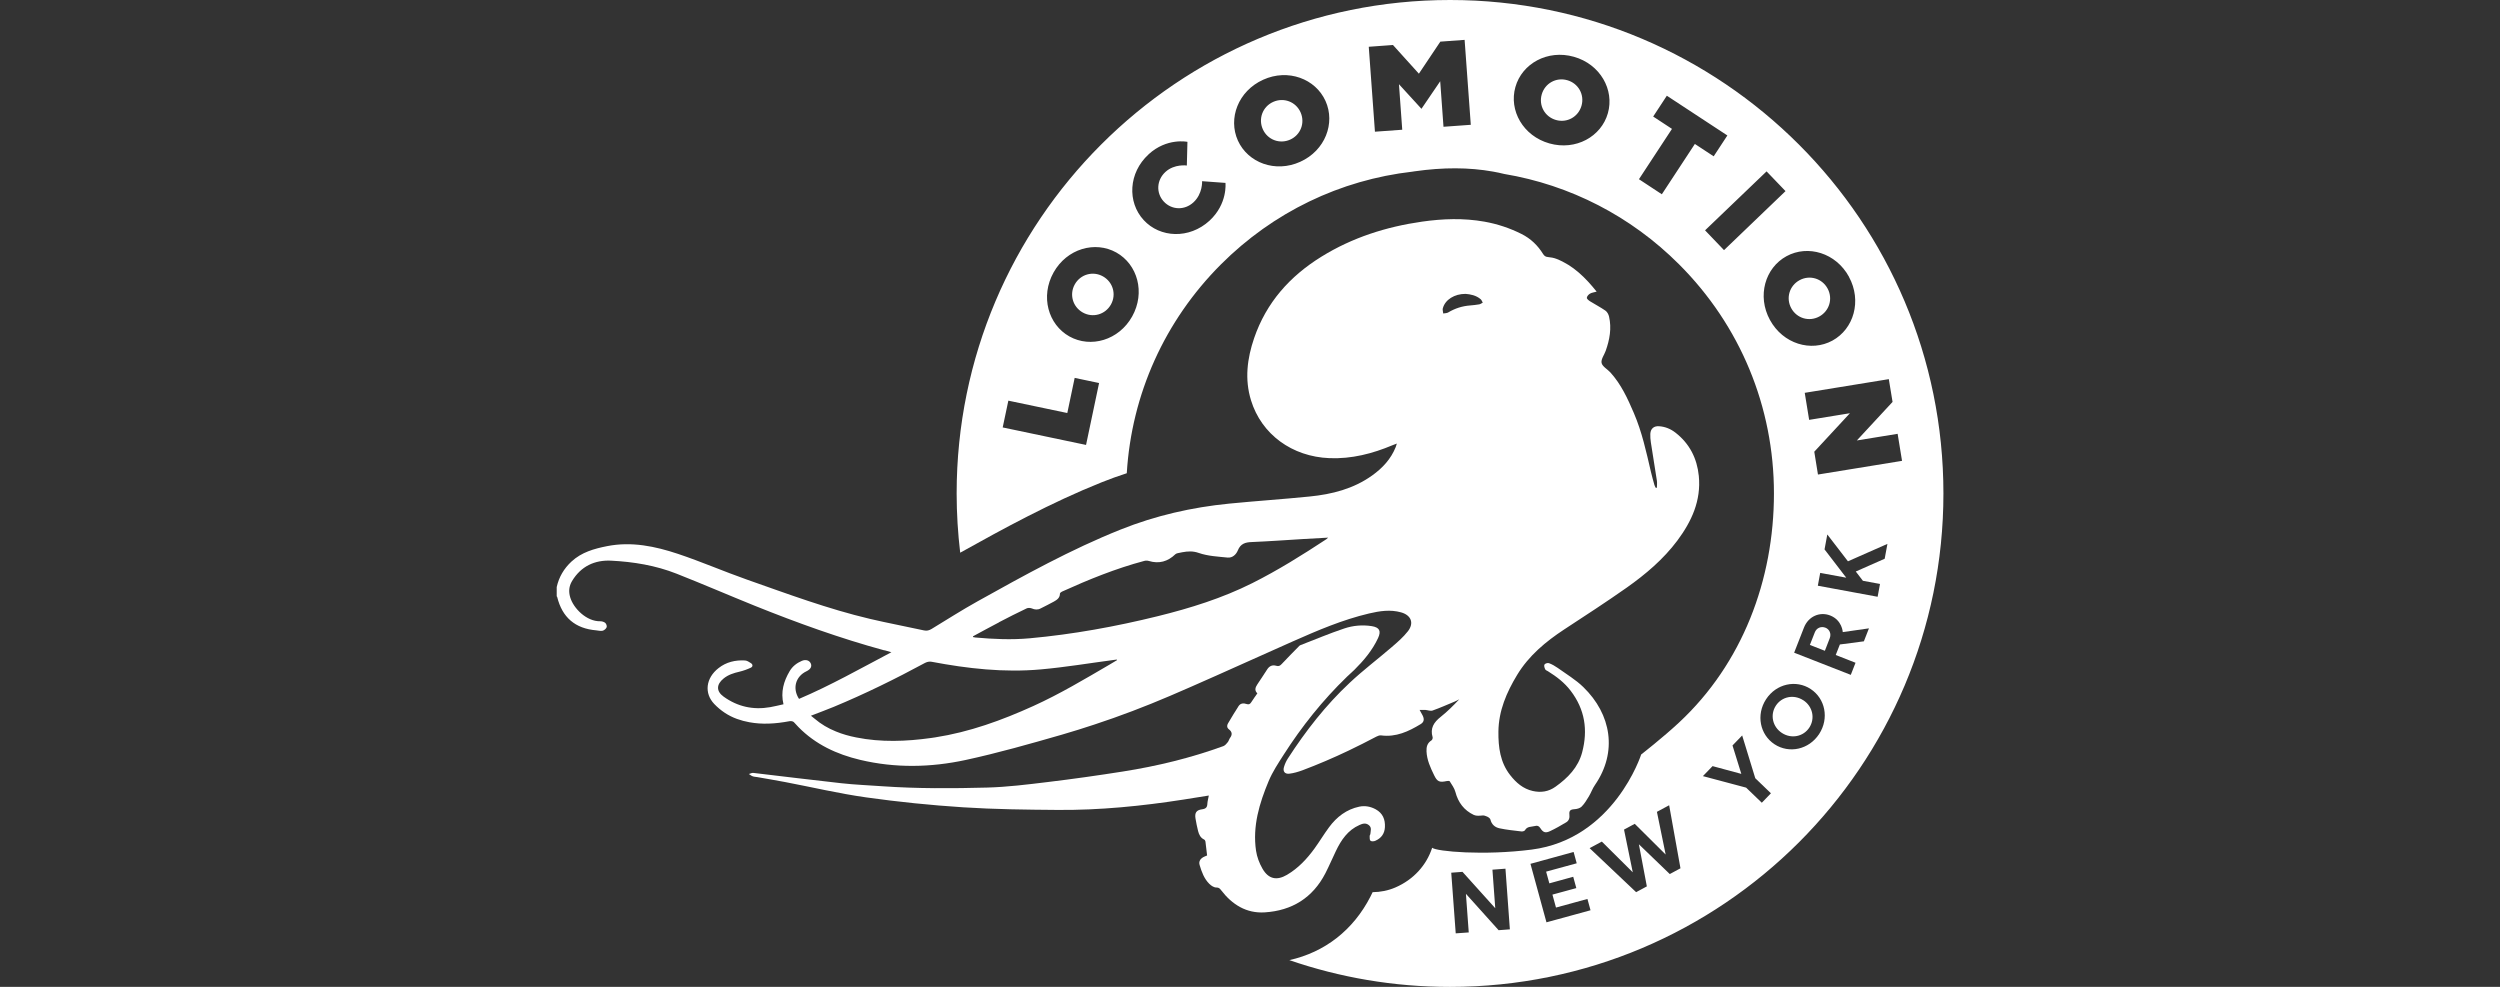 <svg xmlns="http://www.w3.org/2000/svg" id="Layer_1" data-name="Layer 1" viewBox="0 0 380 150"><rect x="0" y="0" width="380" height="150" fill="#333333" stroke="none"/><defs><style>      .cls-1 {        fill: #fff;      }    </style></defs><path class="cls-1" d="M134.42,98.83c.3.08.61.17,1.07.31-4.75,2.5-9.26,5.06-14.04,7.09-1.04-1.6-.52-3.42,1.14-4.2.62-.3.85-.72.65-1.18-.2-.47-.76-.66-1.36-.4-.77.33-1.42.83-1.85,1.56-.91,1.54-1.39,3.17-.94,5.04-.7.15-1.36.33-2.03.44-2.57.45-4.95-.07-7.07-1.6-1.15-.83-1.11-1.86,0-2.76.7-.57,1.53-.83,2.4-1.03.59-.14,1.18-.35,1.73-.61.33-.15.34-.49.01-.7-.27-.18-.59-.38-.89-.4-1.47-.08-2.85.24-4.02,1.16-1.94,1.51-2.22,3.82-.65,5.46.97,1.01,2.13,1.79,3.46,2.27.62.22,1.24.39,1.87.5.97.18,1.94.24,2.92.21,1.06-.03,2.13-.17,3.2-.37.2-.04.53.01.65.15.23.26.47.52.71.76,2.58,2.62,5.79,4.12,9.37,4.97,5.33,1.27,10.72,1.16,16.01.02,4.94-1.07,9.82-2.46,14.68-3.86,1.65-.48,3.28-.99,4.91-1.53,3.89-1.28,7.72-2.74,11.48-4.35,1.05-.45,2.09-.9,3.14-1.36,5.19-2.27,10.34-4.63,15.52-6.92,3.77-1.67,7.57-3.3,11.6-4.25,1.61-.38,3.24-.63,4.88-.17,1.52.43,2,1.62,1.04,2.86-.71.91-1.61,1.69-2.5,2.45-2.1,1.81-4.33,3.49-6.35,5.39-3.65,3.41-6.7,7.33-9.41,11.52-.25.39-.45.83-.58,1.27-.21.68.11,1.11.82,1.03.67-.08,1.34-.28,1.97-.51,2.39-.9,4.73-1.9,7.03-3,1.42-.68,2.83-1.39,4.23-2.13.21-.11.48-.21.71-.18,2.26.3,4.18-.6,6.02-1.72.52-.32.57-.76.28-1.33-.11-.22-.24-.44-.45-.82.39,0,.64-.01.89,0,.36.03.77.2,1.08.09,1.14-.4,2.24-.9,3.36-1.36.24-.1.47-.23.7-.35-.9.96-1.81,1.87-2.82,2.67-1.04.82-1.64,1.73-1.23,3.1.04.14-.06.41-.18.48-.64.4-.78.99-.75,1.67.06,1.31.59,2.46,1.15,3.61.48,1,.82,1.14,1.92.9.15-.03.42-.04.46.04.32.52.71,1.04.86,1.62.42,1.6,1.32,2.79,2.8,3.49.38.18.9.12,1.34.08.35-.03,1.1.28,1.19.64.18.75.71,1.17,1.37,1.31,1.1.24,2.23.34,3.35.48.17.02.46-.06.53-.19.34-.61.96-.49,1.48-.63.4-.11.63-.03.86.33.41.64.77.77,1.45.45.85-.39,1.66-.87,2.46-1.34.43-.25.56-.68.5-1.17-.07-.61.15-.79.75-.83.38-.02.85-.14,1.1-.39.44-.44.78-1.01,1.11-1.56.34-.56.55-1.2.93-1.74,3.45-5.01,2.49-10.74-1.78-14.88-1.15-1.12-2.57-1.96-3.89-2.91-.41-.29-.87-.55-1.33-.72-.19-.07-.59.05-.68.21-.1.16,0,.5.11.72.06.14.27.21.42.3,1.3.81,2.48,1.7,3.44,2.95,2.19,2.86,2.65,6,1.76,9.37-.6,2.28-2.17,3.89-4.05,5.23-1.06.76-2.22.93-3.46.65-1.47-.33-2.53-1.26-3.43-2.41-1.53-1.95-1.81-4.24-1.79-6.6.03-3.18,1.24-5.98,2.85-8.64,1.78-2.93,4.33-5.05,7.16-6.91,3.19-2.09,6.4-4.17,9.51-6.36,2.87-2.03,5.55-4.3,7.67-7.13,2.17-2.91,3.64-6.08,3.27-9.84-.27-2.67-1.4-4.9-3.54-6.57-.73-.57-1.55-.91-2.47-.98-.81-.07-1.32.36-1.36,1.16-.02.42.02.86.08,1.28.3,1.95.62,3.89.92,5.85.05.35,0,.7,0,1.05-.06,0-.12.02-.17.03-.07-.15-.17-.29-.21-.45-.19-.68-.38-1.35-.54-2.04-.7-3.01-1.35-6.02-2.58-8.88-.95-2.22-1.95-4.41-3.6-6.21-.45-.48-1.2-.88-1.31-1.42-.11-.55.41-1.22.63-1.84.6-1.69.91-3.41.51-5.18-.07-.33-.28-.73-.55-.92-.75-.52-1.57-.94-2.34-1.42-.21-.13-.51-.38-.49-.54.02-.23.26-.5.49-.63.27-.16.62-.19,1-.3-1.7-2.13-3.56-3.98-6.1-4.98-.41-.16-.87-.24-1.31-.28-.36-.03-.54-.17-.73-.46-.81-1.31-1.89-2.35-3.27-3.04-1.79-.9-3.69-1.53-5.66-1.88-3.15-.56-6.32-.45-9.47,0-5.45.78-10.6,2.42-15.3,5.33-4.8,2.97-8.37,6.97-10.22,12.37-1.06,3.1-1.46,6.25-.48,9.45,1.59,5.18,6.24,8.58,11.94,8.8,3.36.13,6.51-.68,9.58-1.97.19-.08.38-.15.65-.25-.08.24-.11.39-.17.53-.73,1.82-2,3.19-3.58,4.32-2.85,2.04-6.11,2.86-9.51,3.2-4.07.41-8.15.68-12.22,1.08-5.68.56-11.2,1.82-16.5,3.94-7.56,3.02-14.66,6.96-21.75,10.91-2.37,1.32-4.67,2.79-6.99,4.2-.37.22-.71.32-1.16.22-2.73-.6-5.48-1.11-8.2-1.75-6.39-1.51-12.53-3.8-18.7-5.97-3.52-1.24-6.95-2.73-10.48-3.91-3.48-1.16-7.06-1.91-10.77-1.18-1.97.39-3.88.92-5.42,2.34-1.15,1.07-1.91,2.35-2.25,3.88v1.41s.06.06.07.09c.76,3.11,2.73,4.81,5.93,5.08.33.03.68.13.98.06.24-.06.52-.3.61-.53.07-.17-.05-.52-.21-.66-.18-.16-.5-.25-.75-.25-2.1.05-4.09-1.97-4.58-3.64-.26-.88-.19-1.68.28-2.47,1.35-2.25,3.45-3.22,5.93-3.1,3.4.17,6.77.72,9.96,1.98,3.98,1.57,7.91,3.27,11.87,4.87,6.46,2.6,13.01,4.96,19.73,6.79M219.32,46.83c.35-1.27,1.75-2.17,3.45-2.16.73.06,1.59.21,2.29.81.15.13.21.34.32.52-.18.09-.35.23-.53.26-.46.08-.93.13-1.4.17-1.19.09-2.29.44-3.32,1.06-.21.13-.5.11-.76.16-.02-.27-.13-.57-.06-.81M151.85,94.58c1.38-.72,2.78-1.43,4.19-2.1.22-.11.56-.09.79,0,.47.2.9.24,1.35,0,.68-.35,1.37-.68,2.03-1.05.46-.26.9-.56.9-1.2,0-.1.18-.24.3-.3,4.06-1.84,8.19-3.52,12.51-4.67.21-.06.47-.06.68,0,1.57.48,2.9.1,4.06-1.02.09-.09.24-.13.36-.16.23-.06.46-.1.69-.14.84-.15,1.6-.21,2.51.11,1.38.48,2.91.55,4.38.7.74.07,1.3-.47,1.55-1.09.41-1.02,1.14-1.24,2.13-1.27,2.62-.11,5.23-.3,7.85-.46,1.23-.07,2.45-.14,3.75-.21-.12.11-.2.19-.29.25-3.65,2.4-7.34,4.71-11.25,6.67-4.57,2.29-9.42,3.8-14.36,5.02-6.41,1.58-12.88,2.76-19.46,3.36-2.76.25-5.51.13-8.26-.12-.11-.01-.23-.04-.34-.06,0-.04-.02-.08-.03-.12,1.32-.71,2.64-1.44,3.97-2.13M140.68,100.73c.26-.14.63-.2.93-.14,5.48,1.04,11.01,1.66,16.58,1.16,3.72-.33,7.41-.95,11.11-1.44.15-.02.3-.04.45-.06.01.03.03.06.04.09-.38.23-.76.46-1.14.68-3.8,2.22-7.58,4.48-11.6,6.3-4.78,2.17-9.69,3.95-14.9,4.76-.2.03-.41.06-.61.09-3.8.53-7.61.68-11.39-.08-1.07-.21-2.11-.5-3.1-.91-1.16-.47-2.25-1.1-3.24-1.95-.16-.14-.33-.27-.55-.44,1.23-.48,2.36-.89,3.47-1.35,4.77-1.98,9.4-4.26,13.95-6.72"></path><path class="cls-1" d="M186.61,112.82c-.18.23-.4.49-.66.59-4.96,1.8-10.06,3.04-15.27,3.86-3.8.6-7.61,1.14-11.43,1.6-3.06.37-6.14.76-9.22.84-5.3.14-10.61.17-15.9-.2-2.08-.15-4.18-.23-6.25-.46-4.47-.49-8.93-1.05-13.39-1.57-.21-.02-.44.11-.66.17.19.12.38.28.59.35.22.08.46.08.69.12,1.4.25,2.81.48,4.22.75,4.1.78,8.18,1.75,12.31,2.33,4.89.69,9.82,1.19,14.75,1.51,4.78.31,9.58.36,14.37.4,6.43.05,12.82-.59,19.17-1.58,1.25-.19,2.49-.4,3.81-.61-.08.46-.2.86-.22,1.25-.02.53-.22.76-.78.84-.9.11-1.17.54-1.02,1.42.11.63.23,1.27.39,1.89.14.54.37,1.03.92,1.29.1.05.19.2.2.31.09.69.17,1.39.25,2.11-.13.06-.26.11-.38.16-.61.26-.93.71-.76,1.28.31,1.05.69,2.1,1.49,2.89.28.27.7.55,1.05.54.41-.01.55.18.74.42,1.67,2.18,3.84,3.54,6.63,3.36,4.12-.26,7.28-2.2,9.21-5.94.57-1.11,1.06-2.27,1.6-3.39.8-1.67,1.81-3.17,3.58-3.95.46-.21.96-.37,1.44.03.46.38.25.86.22,1.31,0,.11-.11.22-.11.33.01.25-.02.6.12.72.15.13.52.11.74.01.9-.39,1.41-1.08,1.46-2.08.06-1.17-.33-2.11-1.39-2.7-.78-.43-1.63-.59-2.5-.41-1.95.41-3.44,1.56-4.6,3.13-.78,1.05-1.45,2.18-2.22,3.24-1.15,1.58-2.47,2.99-4.17,3.99-1.56.92-2.82.65-3.73-.93-.48-.83-.84-1.79-.98-2.73-.55-3.73.51-7.22,1.92-10.59.59-1.41,1.46-2.72,2.29-4.02,2.75-4.3,5.92-8.26,9.59-11.82.38-.37.78-.71,1.16-1.08,1.44-1.43,2.73-2.97,3.59-4.82.5-1.09.2-1.62-.97-1.81-1.42-.22-2.85-.09-4.18.36-2.24.75-4.42,1.67-6.62,2.52-.07.03-.15.06-.2.12-.9.92-1.81,1.83-2.69,2.77-.24.26-.45.37-.81.26-.6-.18-1.06.03-1.4.57-.48.76-.99,1.5-1.48,2.25-.3.45-.48.92,0,1.37-.32.47-.64.89-.92,1.34-.18.29-.37.4-.72.28-.45-.16-.92-.13-1.21.31-.56.87-1.1,1.76-1.62,2.65-.18.31-.17.64.15.89.48.37.55.79.17,1.3-.15.2-.2.48-.36.67"></path><path class="cls-1" d="M145.41,75c0,3.05.19,6.05.54,9.01,6.52-3.63,13.82-7.63,21.5-10.7,1.25-.5,2.52-.96,3.82-1.38.73-12,5.75-23.17,14.32-31.75,7.94-7.94,18.12-12.83,29.11-14.09.11-.02.22-.03.32-.05,4.36-.62,8.26-.61,11.91.04.57.1,1.14.22,1.7.36,10.02,1.68,19.26,6.41,26.59,13.74,9.3,9.3,14.42,21.66,14.42,34.82s-4.8,25.86-14.42,34.82c-2.5,2.33-5.76,4.86-5.76,4.86,0,0-4.11,12.85-16.66,14.46-7.21.93-14.47.29-15.11-.28-.88,2.68-2.84,4.84-5.58,6.03-1.11.48-2.29.71-3.47.72-.11.23-.22.46-.34.69-2.62,5.09-6.92,8.43-12.32,9.64,7.66,2.64,15.87,4.07,24.42,4.07,41.42,0,75-33.58,75-75S261.83,0,220.41,0s-75,33.58-75,75M227.79,141.39l-4.97-5.53.43,5.87-1.98.14-.68-9.22,1.71-.13,4.98,5.53-.43-5.86,1.98-.15.67,9.22-1.71.13ZM235.07,140.22l-2.44-8.92,6.56-1.8.47,1.72-4.65,1.27.49,1.78,3.63-1,.47,1.72-3.63.99.54,1.97,4.78-1.31.47,1.72-6.69,1.83ZM253.8,132.85l-4.69-4.52,1.21,6.4-1.63.88-7.07-6.69,1.86-1,4.7,4.67-1.33-6.49,1.63-.88,4.7,4.67-1.33-6.49,1.86-1,1.72,9.58-1.63.88ZM267.79,122.01l-2.38-2.29-6.57-1.75,1.47-1.52,4.37,1.18-1.34-4.32,1.47-1.52,1.99,6.5,2.38,2.29-1.37,1.42ZM276.51,111.57c-1.56,2.38-4.57,3.01-6.78,1.56-2.21-1.45-2.84-4.46-1.29-6.84,1.55-2.38,4.57-3.01,6.78-1.56,2.21,1.45,2.84,4.46,1.29,6.84M283.32,97.48l-3.66.48-.63,1.6,3.01,1.18-.72,1.84-8.61-3.37,1.49-3.81c.67-1.72,2.41-2.46,3.98-1.85,1.84.72,1.92,2.53,1.92,2.53l3.98-.57-.77,1.97ZM286.47,84.93l-4.39,1.94,1.08,1.41,2.6.48-.36,1.95-9.09-1.68.36-1.95,3.96.73-3.3-4.3.42-2.27,3.14,4.08,6-2.65-.42,2.27ZM287.66,61.1l-5.42,5.85,6.2-1.01.67,4.11-12.78,2.08-.56-3.47,5.42-5.85-6.2,1.01-.67-4.11,12.78-2.08.57,3.47ZM281.04,42.08c1.99,3.65.73,7.92-2.51,9.69-3.25,1.77-7.51.51-9.5-3.14-1.99-3.65-.73-7.92,2.52-9.69,3.25-1.77,7.51-.51,9.5,3.14M271.39,29.06l-9.34,8.96-2.88-3.01,9.35-8.96,2.88,3ZM251.28,17.72l2.08-3.17,9.2,6.04-2.08,3.17-2.86-1.88-5.02,7.65-3.48-2.29,5.02-7.65-2.86-1.88ZM230.34,13.23c1-3.56,4.88-5.73,8.89-4.6,4,1.13,6.18,5.01,5.17,8.57-1,3.56-4.88,5.73-8.89,4.6-4-1.13-6.18-5.01-5.17-8.57M165.08,67.63l-12.67-2.66.86-4.07,8.96,1.88,1.12-5.34,3.71.78-1.98,9.41ZM211.74,6.85l3.93,4.35,3.26-4.87,3.69-.27.94,12.91-4.15.3-.5-6.92-2.85,4.19-3.42-3.74.5,6.92-4.15.3-.94-12.91,3.69-.27ZM192,12.12c3.79-1.72,7.95-.15,9.48,3.23,1.52,3.37-.05,7.53-3.84,9.24-3.79,1.72-7.95.15-9.48-3.22-1.52-3.37.04-7.53,3.84-9.25M174.58,23.46c2.79-2.56,5.91-1.9,5.91-1.9l-.09,3.6s-1.88-.28-3.25.97c-1.36,1.25-1.45,3.21-.26,4.5,1.19,1.29,3.15,1.38,4.51.13,1.43-1.31,1.32-3.22,1.32-3.22l3.55.26s.36,3.18-2.43,5.75c-3.07,2.81-7.51,2.62-10.01-.11-2.5-2.73-2.31-7.17.76-9.98M172.09,48.1c-2.03,3.63-6.31,4.84-9.54,3.04-3.23-1.81-4.44-6.08-2.41-9.72,2.03-3.63,6.31-4.84,9.54-3.04,3.23,1.81,4.44,6.08,2.41,9.72"></path><path class="cls-1" d="M236.51,18.24c1.69.48,3.4-.48,3.88-2.17.48-1.69-.48-3.4-2.17-3.88-1.69-.48-3.4.48-3.88,2.17-.48,1.69.48,3.4,2.17,3.88"></path><path class="cls-1" d="M163.37,43.22c-.86,1.53-.32,3.42,1.21,4.28,1.53.86,3.42.32,4.28-1.21.86-1.53.32-3.42-1.21-4.28-1.53-.86-3.42-.32-4.28,1.21"></path><path class="cls-1" d="M276.53,48.11c1.54-.84,2.1-2.72,1.26-4.26-.84-1.54-2.72-2.1-4.26-1.26-1.54.84-2.1,2.72-1.26,4.26.84,1.54,2.72,2.1,4.26,1.26"></path><path class="cls-1" d="M277.47,95.41c-.68-.26-1.36.04-1.62.71l-.75,1.91,2.28.89.74-1.91c.27-.68-.04-1.36-.65-1.6"></path><path class="cls-1" d="M196.11,21.22c1.6-.72,2.29-2.56,1.57-4.16-.72-1.6-2.56-2.29-4.16-1.57-1.6.72-2.29,2.56-1.57,4.16.72,1.6,2.56,2.29,4.16,1.57"></path><path class="cls-1" d="M274.1,106.44c-1.44-.94-3.27-.56-4.17.82-.9,1.38-.52,3.21.92,4.15,1.44.94,3.27.56,4.17-.82.9-1.38.52-3.21-.91-4.15"></path></svg>